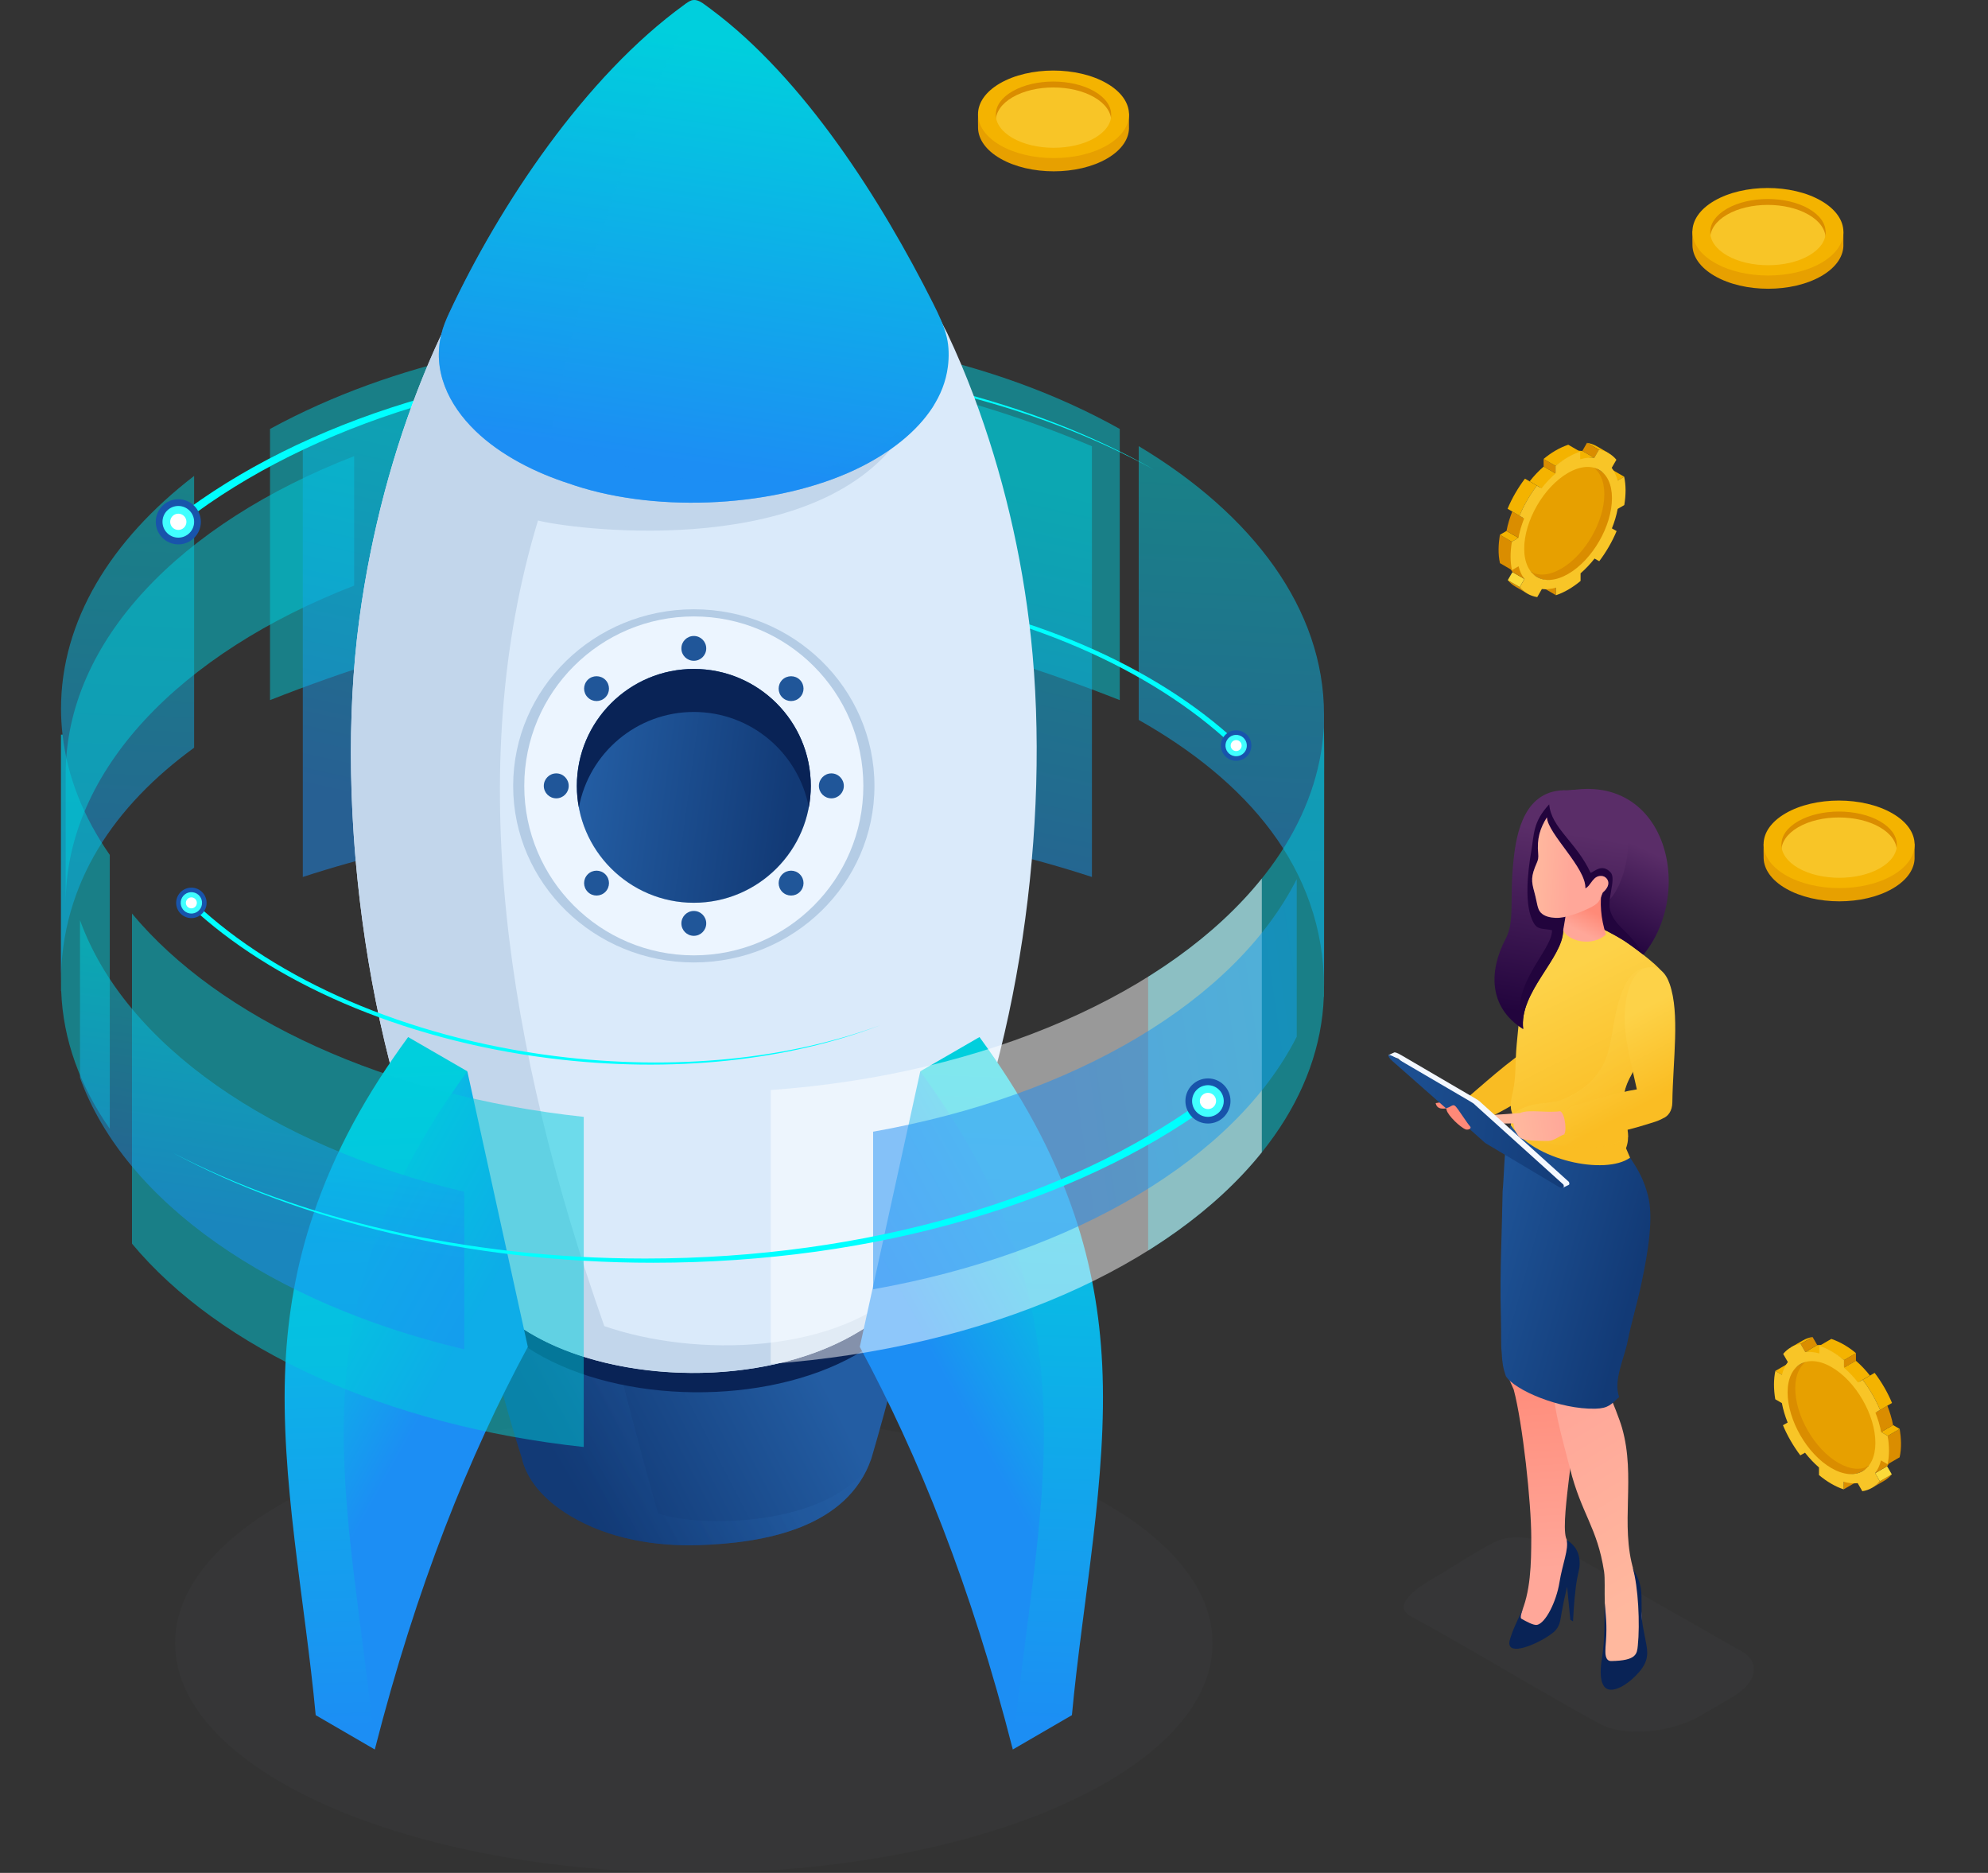 <?xml version="1.0" encoding="UTF-8"?> <svg xmlns="http://www.w3.org/2000/svg" width="620" height="584" viewBox="0 0 620 584" fill="none"><rect x="0" y="0" width="620" height="584" fill="#333333" stroke="none"/><path fill-rule="evenodd" clip-rule="evenodd" d="M567.977 64.257C558.767 58.934 543.797 59.024 534.647 64.347C532.127 65.808 528.747 69.381 527.827 72.252C527.827 73.693 527.767 75.184 527.827 76.615C527.937 80.037 530.247 83.45 534.757 86.051C543.967 91.365 558.927 91.365 568.077 86.051C572.817 83.299 575.087 79.647 574.897 76.025V72.323C573.617 68.16 569.787 65.298 567.977 64.247V64.257Z" fill="#E7A000"></path><path fill-rule="evenodd" clip-rule="evenodd" d="M533.358 72.262V76.295C533.348 75.154 533.698 73.963 534.288 72.983C536.118 70.021 539.208 68.37 542.398 67.279C545.118 66.439 547.518 66.028 550.338 65.928C554.328 65.838 558.288 66.379 561.968 67.93C562.688 68.23 563.398 68.58 564.068 68.97C567.618 71.022 569.388 73.713 569.388 76.405V72.373C569.418 66.088 561.438 62.106 552.938 61.575C543.468 60.985 533.368 64.597 533.368 72.262H533.358Z" fill="#DA8D00"></path><path fill-rule="evenodd" clip-rule="evenodd" d="M564.067 66.949C571.107 71.012 571.147 77.646 564.147 81.719C557.147 85.781 545.707 85.781 538.667 81.719C531.627 77.656 531.587 71.022 538.587 66.949C545.587 62.876 557.027 62.876 564.067 66.949Z" fill="#F8C527"></path><path fill-rule="evenodd" clip-rule="evenodd" d="M567.978 62.616C558.768 57.293 543.798 57.293 534.648 62.616C525.498 67.93 525.548 76.605 534.758 81.929C543.968 87.242 558.928 87.242 568.078 81.929C577.228 76.615 577.178 67.93 567.978 62.616ZM564.078 65.078C571.118 69.1 571.158 75.665 564.158 79.687C557.158 83.71 545.708 83.71 538.668 79.687C531.618 75.665 531.588 69.1 538.588 65.078C545.588 61.045 557.038 61.045 564.088 65.078H564.078Z" fill="#F4B300"></path><path fill-rule="evenodd" clip-rule="evenodd" d="M590.177 255.265C580.967 249.941 565.997 250.031 556.847 255.355C554.327 256.816 550.947 260.388 550.027 263.26C550.027 264.701 549.967 266.192 550.027 267.623C550.137 271.045 552.447 274.457 556.957 277.059C566.167 282.382 581.127 282.382 590.277 277.059C595.017 274.307 597.287 270.655 597.097 267.032V263.33C595.827 259.157 591.987 256.305 590.177 255.255V255.265Z" fill="#E7A000"></path><path fill-rule="evenodd" clip-rule="evenodd" d="M555.557 263.27V267.302C555.547 266.162 555.897 264.971 556.487 263.99C558.317 261.028 561.407 259.377 564.597 258.287C567.307 257.446 569.717 257.036 572.537 256.936C576.527 256.846 580.487 257.386 584.167 258.937C584.887 259.237 585.597 259.587 586.267 259.978C589.817 262.029 591.587 264.721 591.587 267.413V263.38C591.617 257.096 583.637 253.113 575.137 252.583C565.667 251.993 555.567 255.605 555.567 263.27H555.557Z" fill="#DA8D00"></path><path fill-rule="evenodd" clip-rule="evenodd" d="M586.267 257.956C593.307 262.019 593.337 268.653 586.347 272.726C579.347 276.789 567.907 276.789 560.867 272.726C553.827 268.663 553.787 262.029 560.787 257.956C567.787 253.884 579.227 253.884 586.267 257.956Z" fill="#F8C527"></path><path fill-rule="evenodd" clip-rule="evenodd" d="M590.177 253.624C580.967 248.3 565.997 248.3 556.847 253.624C547.697 258.937 547.747 267.613 556.957 272.936C566.167 278.26 581.127 278.26 590.277 272.936C599.427 267.623 599.377 258.937 590.177 253.624ZM586.277 256.085C593.317 260.108 593.357 266.672 586.357 270.695C579.357 274.717 567.907 274.717 560.867 270.695C553.827 266.672 553.787 260.108 560.787 256.085C567.787 252.053 579.237 252.053 586.287 256.085H586.277Z" fill="#F4B300"></path><path fill-rule="evenodd" clip-rule="evenodd" d="M345.177 27.634C335.967 22.31 320.997 22.4 311.847 27.724C309.327 29.185 305.947 32.757 305.027 35.629C305.027 37.07 304.967 38.561 305.027 39.992C305.137 43.414 307.447 46.826 311.957 49.428C321.167 54.751 336.127 54.751 345.277 49.428C350.017 46.676 352.287 43.024 352.097 39.401V35.699C350.827 31.526 346.987 28.674 345.177 27.624V27.634Z" fill="#E7A000"></path><path fill-rule="evenodd" clip-rule="evenodd" d="M310.547 35.639V39.671C310.537 38.531 310.887 37.34 311.477 36.359C313.307 33.397 316.397 31.746 319.587 30.656C322.307 29.815 324.707 29.405 327.527 29.305C331.517 29.215 335.477 29.755 339.157 31.306C339.877 31.606 340.587 31.956 341.257 32.347C344.807 34.398 346.577 37.09 346.577 39.782V35.749C346.607 29.465 338.627 25.482 330.127 24.952C320.657 24.361 310.557 27.974 310.557 35.639H310.547Z" fill="#DA8D00"></path><path fill-rule="evenodd" clip-rule="evenodd" d="M341.267 30.325C348.307 34.388 348.347 41.022 341.347 45.095C334.347 49.157 322.907 49.157 315.867 45.095C308.827 41.032 308.787 34.398 315.787 30.325C322.787 26.253 334.227 26.253 341.267 30.325Z" fill="#F8C527"></path><path fill-rule="evenodd" clip-rule="evenodd" d="M345.177 25.993C335.967 20.669 320.997 20.669 311.847 25.993C302.697 31.306 302.747 39.982 311.957 45.305C321.167 50.629 336.127 50.629 345.277 45.305C354.427 39.992 354.377 31.306 345.177 25.993ZM341.267 28.454C348.307 32.477 348.347 39.041 341.347 43.064C334.347 47.086 322.897 47.086 315.857 43.064C308.807 39.041 308.777 32.477 315.777 28.454C322.777 24.422 334.227 24.422 341.277 28.454H341.267Z" fill="#F4B300"></path><path fill-rule="evenodd" clip-rule="evenodd" d="M580.877 458.726L584.597 456.565C580.497 458.666 576.027 456.655 572.867 454.283C571.477 453.242 570.247 452.072 569.077 450.781C569.027 450.721 568.967 450.661 568.917 450.591C567.407 448.9 566.147 447.098 565.077 445.197C563.907 443.096 562.977 440.874 562.227 438.513C562.177 438.333 562.117 438.153 562.077 437.973C560.847 433.249 560.357 426.075 565.217 423.183L561.487 425.354C554.727 429.247 555.257 438.563 559.167 446.038C564.097 455.444 574.287 462.508 580.867 458.726H580.877Z" fill="#DA8D00"></path><path fill-rule="evenodd" clip-rule="evenodd" d="M573.397 425.164C580.817 429.447 586.847 439.904 586.827 448.439C586.797 456.975 580.727 460.437 573.317 456.144C565.897 451.861 559.867 441.405 559.887 432.879C559.907 424.344 565.977 420.882 573.397 425.164Z" fill="#E7A000"></path><path fill-rule="evenodd" clip-rule="evenodd" d="M574.987 462.038L578.707 459.867V462.248L574.977 464.41L574.987 462.038Z" fill="#DA8D00"></path><path fill-rule="evenodd" clip-rule="evenodd" d="M557.407 425.324L553.677 427.486L555.737 428.677L559.467 426.515L557.407 425.324Z" fill="#F4B300"></path><path fill-rule="evenodd" clip-rule="evenodd" d="M586.267 461.888C585.587 462.708 584.806 463.369 583.896 463.909L587.626 461.738C588.516 461.218 589.306 460.547 589.996 459.717L586.267 461.888Z" fill="#DA8D00"></path><path fill-rule="evenodd" clip-rule="evenodd" d="M588.536 457.205L584.816 459.366L586.266 461.888L589.996 459.727L588.536 457.205Z" fill="#FBDA39"></path><path fill-rule="evenodd" clip-rule="evenodd" d="M561.567 419.07L565.297 416.909C564.217 417.079 563.157 417.439 562.207 418L558.477 420.161C559.387 419.961 560.527 419.621 561.567 419.08V419.07Z" fill="#F4B300"></path><path fill-rule="evenodd" clip-rule="evenodd" d="M561.566 419.07L565.286 416.909L566.746 419.421L563.016 421.592L561.566 419.07Z" fill="#DA8D00"></path><path fill-rule="evenodd" clip-rule="evenodd" d="M590.366 453.222L586.096 455.094C585.766 456.464 585.666 458.236 584.816 459.366L588.536 457.205C589.416 456.044 590.006 454.633 590.356 453.222H590.366Z" fill="#DA8D00"></path><path fill-rule="evenodd" clip-rule="evenodd" d="M567.516 422.392L571.126 419.871C569.706 419.451 568.226 419.27 566.756 419.431L563.026 421.602C564.466 421.422 566.136 422.002 567.526 422.392H567.516Z" fill="#F4B300"></path><path fill-rule="evenodd" clip-rule="evenodd" d="M592.457 445.567L588.727 447.739C588.977 449.15 588.287 450.791 588.297 452.302C588.297 453.803 589.007 455.194 588.707 456.584L592.437 454.413C593.097 451.541 592.917 448.459 592.467 445.567H592.457Z" fill="#DA8D00"></path><path fill-rule="evenodd" clip-rule="evenodd" d="M590.397 444.377L586.667 446.548L588.727 447.739L592.457 445.567L590.397 444.377Z" fill="#F4B300"></path><path fill-rule="evenodd" clip-rule="evenodd" d="M575.097 424.104L578.817 421.942V424.314L575.087 426.475L575.097 424.104Z" fill="#DA8D00"></path><path fill-rule="evenodd" clip-rule="evenodd" d="M575.097 424.104L578.827 421.942C576.537 420.011 573.977 418.47 571.137 417.499L567.407 419.671C570.117 420.781 572.777 422.443 575.097 424.114V424.104Z" fill="#F4B300"></path><path fill-rule="evenodd" clip-rule="evenodd" d="M586.667 446.548L590.397 444.387C590.017 442.305 589.367 440.284 588.607 438.313L584.877 440.484C585.647 442.405 586.297 444.517 586.667 446.548Z" fill="#DA8D00"></path><path fill-rule="evenodd" clip-rule="evenodd" d="M579.447 431.088L583.167 428.917C583.167 428.917 583.137 428.877 583.117 428.857C581.867 427.246 580.347 425.645 578.807 424.314L575.077 426.475C576.167 428.066 577.777 429.617 579.437 431.088H579.447Z" fill="#F4B300"></path><path fill-rule="evenodd" clip-rule="evenodd" d="M586.337 439.644L590.067 437.472C588.687 434.15 586.807 430.938 584.647 428.086L580.917 430.248C583.097 433.149 584.937 436.301 586.337 439.644Z" fill="#F4B300"></path><path fill-rule="evenodd" clip-rule="evenodd" d="M571.147 457.775C563.597 453.412 557.487 442.826 557.507 434.13C557.527 425.444 563.677 421.932 571.237 426.305C578.797 430.668 584.897 441.255 584.877 449.95C584.857 458.636 578.707 462.148 571.147 457.775ZM588.727 447.739L586.667 446.548C586.287 444.537 585.667 442.485 584.877 440.484L586.337 439.644C584.947 436.321 583.087 433.119 580.917 430.248L579.457 431.088C578.117 429.377 576.657 427.826 575.097 426.475V424.104C573.867 423.073 572.577 422.162 571.257 421.402C569.937 420.641 568.657 420.061 567.407 419.661V422.032C565.837 421.582 564.367 421.432 563.027 421.592L561.577 419.07C559.387 419.421 557.527 420.481 556.117 422.182L557.577 424.704C556.767 425.775 556.147 427.116 555.747 428.677L553.687 427.486C553.407 428.757 553.267 430.147 553.257 431.668C553.257 433.189 553.387 434.75 553.657 436.321L555.717 437.512C556.097 439.534 556.707 441.575 557.517 443.576L556.047 444.417C557.437 447.729 559.297 450.941 561.467 453.813L562.927 452.982C564.267 454.683 565.737 456.244 567.287 457.585V459.957C568.517 460.977 569.807 461.898 571.127 462.658C572.447 463.419 573.727 463.999 574.977 464.41V462.038C576.537 462.498 578.017 462.638 579.357 462.478L580.807 465C582.987 464.65 584.857 463.589 586.257 461.888L584.807 459.366C585.617 458.286 586.237 456.955 586.627 455.384L588.687 456.575C588.967 455.304 589.107 453.913 589.117 452.392C589.117 450.871 588.977 449.31 588.717 447.729L588.727 447.739Z" fill="#F8C527"></path><path fill-rule="evenodd" clip-rule="evenodd" d="M479.347 179.902L475.627 177.73C479.727 179.832 484.197 177.821 487.357 175.459C488.747 174.418 489.977 173.248 491.147 171.957C491.197 171.897 491.257 171.837 491.307 171.777C492.817 170.086 494.077 168.284 495.147 166.383C496.317 164.282 497.247 162.06 497.997 159.699C498.047 159.519 498.107 159.339 498.157 159.159C499.387 154.435 499.877 147.261 495.017 144.369L498.747 146.54C505.507 150.433 504.977 159.749 501.067 167.224C496.137 176.63 485.947 183.694 479.367 179.922L479.347 179.902Z" fill="#DA8D00"></path><path fill-rule="evenodd" clip-rule="evenodd" d="M486.837 146.34C479.417 150.623 473.387 161.08 473.407 169.615C473.437 178.151 479.507 181.603 486.917 177.32C494.337 173.037 500.367 162.581 500.347 154.055C500.327 145.52 494.257 142.057 486.837 146.34Z" fill="#E7A000"></path><path fill-rule="evenodd" clip-rule="evenodd" d="M485.248 183.214L481.518 181.053L481.528 183.424L485.248 185.596V183.214Z" fill="#DA8D00"></path><path fill-rule="evenodd" clip-rule="evenodd" d="M502.828 146.5L506.558 148.662L504.498 149.852L500.768 147.691L502.828 146.5Z" fill="#F4B300"></path><path fill-rule="evenodd" clip-rule="evenodd" d="M473.958 183.064C474.638 183.884 475.418 184.555 476.328 185.085L472.598 182.914C471.708 182.393 470.918 181.723 470.228 180.893L473.958 183.064Z" fill="#DA8D00"></path><path fill-rule="evenodd" clip-rule="evenodd" d="M471.688 178.381L475.408 180.542L473.958 183.064L470.228 180.903L471.688 178.381Z" fill="#FBDA39"></path><path fill-rule="evenodd" clip-rule="evenodd" d="M498.668 140.246L494.938 138.085C496.018 138.255 497.077 138.615 498.027 139.166L501.758 141.327C500.848 141.127 499.718 140.787 498.668 140.246Z" fill="#F4B300"></path><path fill-rule="evenodd" clip-rule="evenodd" d="M498.667 140.246L494.937 138.085L493.487 140.607L497.207 142.778L498.667 140.246Z" fill="#DA8D00"></path><path fill-rule="evenodd" clip-rule="evenodd" d="M469.867 174.398L474.137 176.27C474.467 177.64 474.567 179.412 475.417 180.542L471.697 178.371C470.817 177.21 470.227 175.799 469.877 174.388L469.867 174.398Z" fill="#DA8D00"></path><path fill-rule="evenodd" clip-rule="evenodd" d="M492.717 143.568L489.107 141.047C490.527 140.627 492.007 140.456 493.477 140.607L497.207 142.778C495.767 142.598 494.097 143.178 492.707 143.568H492.717Z" fill="#F4B300"></path><path fill-rule="evenodd" clip-rule="evenodd" d="M467.777 166.753L471.507 168.925C471.257 170.336 471.947 171.967 471.937 173.488C471.937 174.989 471.227 176.38 471.527 177.77L467.797 175.599C467.137 172.727 467.317 169.645 467.767 166.753H467.777Z" fill="#DA8D00"></path><path fill-rule="evenodd" clip-rule="evenodd" d="M469.837 165.563L473.567 167.724L471.497 168.925L467.777 166.753L469.837 165.563Z" fill="#F4B300"></path><path fill-rule="evenodd" clip-rule="evenodd" d="M485.137 145.28L481.407 143.118L481.417 145.49L485.147 147.651L485.137 145.28Z" fill="#DA8D00"></path><path fill-rule="evenodd" clip-rule="evenodd" d="M485.137 145.28L481.407 143.118C483.697 141.187 486.257 139.646 489.097 138.675L492.827 140.847C490.117 141.957 487.457 143.618 485.137 145.29V145.28Z" fill="#F4B300"></path><path fill-rule="evenodd" clip-rule="evenodd" d="M473.568 167.724L469.838 165.563C470.218 163.481 470.868 161.46 471.628 159.489L475.358 161.66C474.588 163.581 473.938 165.693 473.568 167.724Z" fill="#DA8D00"></path><path fill-rule="evenodd" clip-rule="evenodd" d="M480.778 152.264L477.058 150.093C477.058 150.093 477.088 150.053 477.108 150.033C478.358 148.422 479.878 146.821 481.418 145.49L485.148 147.651C484.058 149.242 482.448 150.793 480.788 152.264H480.778Z" fill="#F4B300"></path><path fill-rule="evenodd" clip-rule="evenodd" d="M473.897 160.82L470.167 158.648C471.547 155.326 473.427 152.114 475.587 149.252L479.317 151.424C477.137 154.315 475.297 157.477 473.897 160.82Z" fill="#F4B300"></path><path fill-rule="evenodd" clip-rule="evenodd" d="M489.087 178.951C496.637 174.588 502.747 164.002 502.727 155.306C502.707 146.62 496.557 143.108 488.997 147.481C481.437 151.844 475.337 162.431 475.357 171.126C475.377 179.812 481.527 183.324 489.087 178.951ZM471.497 168.925L473.557 167.724C473.937 165.713 474.557 163.661 475.347 161.66L473.887 160.82C475.277 157.507 477.137 154.295 479.307 151.423L480.767 152.264C482.107 150.553 483.567 149.002 485.127 147.651V145.28C486.357 144.249 487.647 143.338 488.967 142.578C490.287 141.817 491.567 141.237 492.817 140.837V143.208C494.387 142.758 495.857 142.618 497.197 142.768L498.647 140.246C500.837 140.597 502.697 141.657 504.107 143.358L502.647 145.88C503.457 146.951 504.077 148.291 504.477 149.852L506.537 148.662C506.817 149.933 506.957 151.323 506.967 152.844C506.967 154.365 506.837 155.926 506.567 157.497L504.507 158.688C504.127 160.709 503.517 162.751 502.707 164.762L504.177 165.603C502.787 168.915 500.927 172.127 498.757 174.999L497.297 174.168C495.957 175.869 494.487 177.43 492.937 178.771V181.153C491.707 182.173 490.417 183.084 489.097 183.854C487.777 184.615 486.497 185.195 485.247 185.606V183.234C483.687 183.694 482.207 183.834 480.867 183.674L479.417 186.196C477.237 185.846 475.367 184.785 473.967 183.084L475.417 180.562C474.607 179.482 473.987 178.151 473.597 176.58L471.537 177.78C471.257 176.51 471.117 175.119 471.107 173.598C471.107 172.077 471.247 170.516 471.507 168.935L471.497 168.925Z" fill="#F8C527"></path><g clip-path="url(#clip0_247_17804)"><g style="mix-blend-mode:multiply" opacity="0.1"><path fill-rule="evenodd" clip-rule="evenodd" d="M541.782 514.142L486.63 482.684C480.618 479.932 472.011 477.744 465.886 480.936C460.306 483.845 451.111 489.798 447.047 492.121C443.959 493.885 433.239 500.316 439.917 503.951C459.555 514.646 478.994 526.678 498.938 537.542C502.71 539.598 508.228 540.341 514.021 539.857C519.788 539.378 525.704 537.694 530.354 534.986C533.668 533.054 536.927 531.155 540.133 529.286C544.458 526.763 546.753 523.78 546.981 521.022C547.204 518.328 545.475 515.832 541.785 514.142H541.782Z" fill="#4F5358"></path></g><path fill-rule="evenodd" clip-rule="evenodd" d="M495.311 287.533C496.58 290.847 496.943 292.762 498.097 295.121C500.721 300.484 500.831 307.026 505.676 303.889C529.832 287.985 523.767 242.455 491.42 246.22C481.25 247.404 476.015 255.607 473.446 263.635L495.311 287.531V287.533Z" fill="url(#paint0_linear_247_17804)"></path><path fill-rule="evenodd" clip-rule="evenodd" d="M457.827 342.147C460.476 340.991 463.895 349.016 461.328 349.861C458.718 350.719 455.28 343.256 457.827 342.147Z" fill="#001E30"></path><path fill-rule="evenodd" clip-rule="evenodd" d="M459.723 341.448C458.53 342.243 456.915 342.403 456.272 343.143C452.601 347.368 460.652 350.752 460.968 350.549C462.009 349.875 463.053 347.574 464.922 345.59L459.726 341.451L459.723 341.448Z" fill="#DA9569"></path><path fill-rule="evenodd" clip-rule="evenodd" d="M487.238 332.955C481.291 338.115 474.372 344.054 461.408 349.877C463.364 348.724 460.853 341.712 457.811 342.141C465.244 335.757 473.63 328.175 481.426 324.08C485.913 322.253 489.623 323.761 490.502 326.172C491.134 327.905 490.738 329.92 487.24 332.955H487.238Z" fill="#F9BC23"></path><path fill-rule="evenodd" clip-rule="evenodd" d="M450.875 343.256C449.922 343.553 448.875 343.834 447.743 343.972C448.191 346.154 450.312 345.769 452.062 345.427L450.875 343.256Z" fill="#FF8978"></path><path fill-rule="evenodd" clip-rule="evenodd" d="M492.211 363.384C494.272 369.838 492.293 380.554 490.562 391.749C489.609 397.908 488.078 404.257 487.336 409.684C486.509 415.736 486.108 419.627 486.341 422.621C486.896 429.716 489.875 431.213 490.991 440.46C491.961 448.512 485.954 476.869 488.803 480.375C493.75 486.465 488.218 485.23 488.694 493.271C488.735 493.978 486.003 506.252 486.003 506.252C486.003 506.252 478.661 508.297 478.106 508.22C477.551 508.14 472.998 506.555 472.998 506.555C473.355 505.883 473.803 504.26 474.094 503.646C477.4 496.62 477.554 487.434 477.559 479.508C477.567 468.665 474.869 443.707 472.08 433.285C469.28 426.895 468.299 426.273 468.695 415.205C469.343 397.162 468.126 383.848 470.352 364.785L492.208 363.39L492.211 363.384Z" fill="url(#paint1_linear_247_17804)"></path><path fill-rule="evenodd" clip-rule="evenodd" d="M475.064 501.403C474.275 502.853 473.424 504.937 472.698 506.505C471.764 508.525 471.308 509.86 470.846 511.445C470.613 512.243 470.681 512.986 471.014 513.432C472.786 515.815 481.67 511.47 484.649 508.836C486.572 507.136 486.608 505.124 487.061 502.666C487.74 498.979 487.855 498.563 488.737 494.773L489.738 505.06L490.584 505.575C490.768 501.387 491.208 495.844 491.853 492.261C492.112 490.833 492.551 489.206 492.612 488.416C492.977 483.757 490.677 481.465 488.562 480.155C489.339 482.987 487.287 487.593 486.355 493.395C485.379 499.466 482.022 506.101 479.384 506.665C478.274 506.902 475.814 505.512 474.479 504.749C473.97 504.461 474.547 502.721 475.064 501.406V501.403Z" fill="#092356"></path><path fill-rule="evenodd" clip-rule="evenodd" d="M501.155 433.046C502.955 437.127 505.123 442.623 505.865 445.226C510.259 460.643 505.184 475.251 509.481 489.671C510.105 491.766 510.833 494.157 511.276 497.159C511.831 500.941 512.265 505.449 511.976 511.065C511.875 513.036 511.174 513.996 511.061 516.688L500.232 520.469C500.419 518.138 500.65 514.574 500.691 510.65C500.727 507.141 500.589 503.346 500.485 499.873C500.364 495.883 500.6 492.244 500.265 490.054C498.144 476.181 493.184 472.141 489.623 457.855C487.4 448.933 483.393 436.274 484.501 427.82C485.094 423.274 494.635 428.486 501.155 433.043V433.046Z" fill="url(#paint2_linear_247_17804)"></path><path fill-rule="evenodd" clip-rule="evenodd" d="M509.184 488.837C510.184 490.981 511.113 492.066 511.695 495.115C512.275 498.167 511.618 503.181 512.336 506.957L513.473 512.953C514.135 516.446 513.63 519.021 510.107 522.552C506.914 525.753 503.57 527.385 501.512 526.755C499.995 526.289 498.481 523.983 499.602 517.09C500.539 511.346 500.338 505.938 500.462 499.851C501.009 505.732 501.212 507.733 500.709 513.655C500.569 515.312 500.542 517.978 502.474 517.948C510.462 517.83 510.522 515.664 510.786 513.149C511.489 506.428 510.94 494.757 509.187 488.837H509.184Z" fill="#092356"></path><path fill-rule="evenodd" clip-rule="evenodd" d="M507.162 359.168C507.558 359.774 507.965 360.376 508.377 360.987C511.108 365.046 512.705 367.994 513.969 372.848C515.648 379.302 514.249 389.289 511.856 400.484C510.539 406.643 508.632 412.992 507.572 418.422C506.596 423.417 503.065 430.495 504.964 435.616C502.469 437.903 501.653 439.158 497.534 439.26C486.463 439.53 472.262 433.426 469.624 429.086C468.764 426.614 468.472 424.738 468.335 421.732C468.041 419.429 468.258 416.748 468.069 409.637C467.725 396.689 468.426 384.528 468.621 371.503C469.137 366.15 469.014 360.093 470.061 354.881C470.44 352.982 471.003 351.264 471.589 349.646L507.162 359.171V359.168Z" fill="url(#paint3_linear_247_17804)"></path><path fill-rule="evenodd" clip-rule="evenodd" d="M508.126 336.379C503.32 345.928 509.701 351.284 507.107 358.045L508.373 360.99C500.644 366.549 478.1 361.854 471.17 350.832L471.747 347.505C470.555 344.874 471.489 342.13 471.838 340.377C472.951 334.796 472.431 331.838 473.039 325.384C473.201 323.656 473.371 321.911 473.544 320.167C473.58 319.806 473.616 319.446 473.646 319.091C471.648 317.596 470.057 315.684 469.409 312.899C468.51 309.032 469.37 305.369 471.527 302.215C473.83 298.85 475.168 296.431 476.314 293.747C476.663 291.697 477.015 290.029 477.38 288.898C477.611 287.938 478.12 287.035 478.669 286.248C480.428 283.736 483.58 282.461 489.072 284.768C494.005 286.84 500.52 289.617 506.238 293.169C508.725 294.716 516.589 300.583 518.288 302.967C519.145 304.166 519.692 305.609 519.818 307.439C520.412 316.107 511.899 328.877 508.121 336.382L508.126 336.379Z" fill="url(#paint4_linear_247_17804)"></path><path style="mix-blend-mode:multiply" opacity="0.5" fill-rule="evenodd" clip-rule="evenodd" d="M508.126 336.379C504.133 344.238 507.859 349.021 507.75 354.545C499.555 360.874 475.968 357.126 471.17 350.832L471.747 347.505C477.262 342.94 483.239 344.712 487.622 342.7C494.879 339.37 496.717 336.731 498.41 334.45C500.358 331.821 501.647 329.295 503.031 320.681C504.801 309.659 508.34 297.793 518.288 302.961C519.145 304.164 519.692 305.603 519.818 307.433C520.412 316.102 511.926 328.885 508.12 336.376L508.126 336.379Z" fill="url(#paint5_linear_247_17804)"></path><path fill-rule="evenodd" clip-rule="evenodd" d="M497.522 282.538C506.758 284.732 518.356 243.218 488.842 246.427C475.361 245.909 472.915 259.801 472.025 268.187C470.697 280.673 472.5 287.217 469.576 292.737C464.534 302.257 463.877 313.892 475.039 320.915C473.646 309.379 487.501 298.775 487.509 290.087C488.737 286.003 493.939 282.841 497.525 282.538H497.522Z" fill="url(#paint6_linear_247_17804)"></path><path fill-rule="evenodd" clip-rule="evenodd" d="M475.037 320.915C473.647 309.379 487.498 298.775 487.509 290.087L487.537 289.999C487.765 288.59 488.015 287.253 488.227 285.882C487.067 286.135 485.984 286.267 485.089 286.21C483.566 286.113 481.775 285.835 480.574 284.627C479.406 283.449 479.469 281.655 478.529 278.226C477.565 274.698 477.392 273.333 479.337 268.933C479.675 268.167 479.848 267.419 479.728 266.222C479.244 261.508 480.354 258.186 482.437 254.872C482.668 259.964 494.734 270.669 494.426 277.01C496.278 276.212 496.783 272.601 499.913 273.212C501.004 273.424 503.112 275.493 499.858 278.331C499.63 278.842 499.46 279.283 499.303 279.671C499.072 283.141 499.474 286.523 500.413 289.944C502.405 290.938 504.384 292.011 506.241 293.167C507.478 293.935 510.042 295.77 512.518 297.713C508.432 290.428 504.266 289.573 502.326 284.437C500.913 280.706 504.153 274.175 502.353 272.103C499.597 268.933 496.871 272.128 496.052 272.158C491.604 262.534 483.775 258.205 483.151 250.808C478.005 256.326 478.483 260.121 477.529 265.638C476.518 271.486 475.136 282.599 478.428 287.976C479.645 289.966 481.093 289.44 484.033 290.054C484.206 296.494 469.879 307.761 475.037 320.912V320.915Z" fill="#22043D"></path><path fill-rule="evenodd" clip-rule="evenodd" d="M499.688 276.49C498.792 281.6 499.265 286.438 500.845 291.397C496.668 295.269 489.241 293.624 487.515 290.115C487.88 287.844 488.304 285.761 488.551 283.43L499.688 276.492V276.49Z" fill="url(#paint7_linear_247_17804)"></path><path fill-rule="evenodd" clip-rule="evenodd" d="M482.437 254.87C480.354 258.183 479.244 261.508 479.727 266.219C479.851 267.416 479.675 268.167 479.337 268.93C477.389 273.333 477.565 274.698 478.529 278.223C479.466 281.655 479.403 283.447 480.571 284.624C481.772 285.835 483.563 286.113 485.086 286.207C488.202 286.405 493.555 284.344 496.665 282.64C498.971 281.377 498.883 280.513 499.855 278.325C503.112 275.491 501.001 273.418 499.91 273.206C496.783 272.598 496.278 276.206 494.423 277.007C494.731 270.666 482.665 259.961 482.434 254.867L482.437 254.87Z" fill="url(#paint8_linear_247_17804)"></path><path fill-rule="evenodd" clip-rule="evenodd" d="M474.042 347.062C471.652 347.288 467.994 347.478 465.697 347.662C464.024 347.794 464.862 350.304 466.392 350.334C467.893 350.364 471.844 350.307 471.855 350.304C471.907 350.296 471.959 350.285 472.009 350.274C472.047 351.864 472.929 353.562 473.844 354.556C475.067 355.882 479.585 355.698 482.539 355.772C485.157 355.835 486.784 353.51 488.642 353.697C490.123 351.388 488.386 348.578 487.345 346.382C482.841 347.252 477.048 345.771 474.039 347.062H474.042Z" fill="url(#paint9_linear_247_17804)"></path><path fill-rule="evenodd" clip-rule="evenodd" d="M520.725 306.83C523.943 316.121 521.739 330.36 521.555 343.773C521.519 346.426 520.255 348.067 518.62 348.733C517.832 349.178 516.823 349.599 515.54 349.996C508.898 352.043 503.351 353.873 492.387 354.204C491.565 354.228 490.966 354.03 490.078 353.648C489.397 353.659 488.336 353.81 487.616 353.816C488.715 353.551 488.268 347.447 486.611 346.501C487.364 346.336 488.155 346.135 488.979 345.912C489.567 345.282 489.762 345.1 490.532 344.869C496.409 343.102 504.167 340.688 510.492 339.689C508.951 332.677 506.972 325.418 506.711 318.727C506.428 311.424 508.497 302.826 513.592 301.728C517.299 300.927 519.519 303.341 520.725 306.83Z" fill="url(#paint10_linear_247_17804)"></path><path fill-rule="evenodd" clip-rule="evenodd" d="M489.303 368.536C489.356 368.698 489.565 369.196 489.317 369.425L487.446 370.35L464.886 355.552L461.259 352.307L436.036 330.074L433.03 329.067C433.006 328.965 434.641 328.263 434.759 328.205C434.981 328.059 435.652 328.194 437.174 329.111L459.467 342.15C460.913 343.014 461.33 343.22 461.814 343.754L489.303 368.539V368.536Z" fill="#F4F8FF"></path><path fill-rule="evenodd" clip-rule="evenodd" d="M487.588 369.373C487.676 369.645 488.201 370.861 486.28 370.176L463.168 356.391L459.541 353.147L434.319 330.913C432.662 329.452 432.085 327.922 435.456 329.95L457.749 342.989C459.195 343.853 459.613 344.06 460.096 344.593L487.586 369.378L487.588 369.373Z" fill="url(#paint11_linear_247_17804)"></path><path fill-rule="evenodd" clip-rule="evenodd" d="M452.498 344.929C450.937 345.862 450.869 345.125 451.19 346.245C451.66 347.882 455.345 351.496 457.136 352.186C457.147 352.192 458.065 352.412 458.505 351.873C458.876 351.416 458.381 351.234 457.7 350.249L454.68 345.884C453.748 344.613 453.457 344.354 452.498 344.929Z" fill="#FF8978"></path></g><g clip-path="url(#clip1_247_17804)"><g style="mix-blend-mode:multiply" opacity="0.1"><path d="M216.379 584C305.73 584 378.163 551.939 378.163 512.391C378.163 472.842 305.73 440.781 216.379 440.781C127.029 440.781 54.596 472.842 54.596 512.391C54.596 551.939 127.029 584 216.379 584Z" fill="#4F5358"></path></g><path opacity="0.5" fill-rule="evenodd" clip-rule="evenodd" d="M60.541 148.405C34.534 168.422 19.032 193.615 19.032 220.987C19.032 223.708 19.198 226.406 19.5 229.079H19.032C19.032 240.545 19 322.568 19 306.372C19 275.198 35.851 251.153 60.541 233.152V148.402V148.405Z" fill="url(#paint12_linear_247_17804)"></path><path opacity="0.5" fill-rule="evenodd" clip-rule="evenodd" d="M349.22 133.753V218.308C253.712 180.708 179.722 180.708 84.214 218.308V133.753C123.055 112.61 169.087 103.555 215.812 103.166C263.26 102.773 310.81 112.246 349.22 133.753Z" fill="#01CDDC"></path><path opacity="0.5" fill-rule="evenodd" clip-rule="evenodd" d="M110.447 182.596C56.32 203.601 20.486 240.187 20.482 281.81V241.451C20.482 199.828 56.32 163.242 110.447 142.236V182.596Z" fill="#01CDDC"></path><path opacity="0.5" fill-rule="evenodd" clip-rule="evenodd" d="M340.543 139.152V273.46C303.972 261.496 262.052 254.699 217.492 254.699C172.932 254.699 131.012 261.499 94.44 273.46V139.152C172.384 102.177 262.138 105.985 340.543 139.152Z" fill="url(#paint13_linear_247_17804)"></path><path opacity="0.5" fill-rule="evenodd" clip-rule="evenodd" d="M355.131 139.117C390.822 160.486 412.917 190.062 412.917 222.741C412.917 250.285 412.949 324.29 412.949 308.129C412.949 270.497 388.387 243.253 355.131 224.486V139.117Z" fill="url(#paint14_linear_247_17804)"></path><path fill-rule="evenodd" clip-rule="evenodd" d="M218.805 112.265C153.004 112.265 94.182 131.329 55.191 161.261L56.505 163.52C56.868 163.242 57.238 162.968 57.601 162.694L57.531 162.576C96.525 132.639 155.344 113.579 221.145 113.579C274.299 113.579 322.889 126.021 360.155 146.584C322.595 125.24 273.078 112.265 218.802 112.265H218.805Z" fill="#00FFFF"></path><path fill-rule="evenodd" clip-rule="evenodd" d="M55.612 155.677C51.73 155.677 48.58 158.828 48.58 162.713C48.58 166.597 51.73 169.745 55.612 169.745C59.495 169.745 62.642 166.594 62.642 162.713C62.642 158.831 59.492 155.677 55.612 155.677Z" fill="#1854AB"></path><path fill-rule="evenodd" clip-rule="evenodd" d="M55.612 157.772C52.887 157.772 50.678 159.983 50.678 162.71C50.678 165.436 52.887 167.647 55.612 167.647C58.338 167.647 60.547 165.436 60.547 162.71C60.547 159.983 58.338 157.772 55.612 157.772Z" fill="#41FFFF"></path><path fill-rule="evenodd" clip-rule="evenodd" d="M55.612 160.177C54.213 160.177 53.078 161.313 53.078 162.713C53.078 164.113 54.213 165.245 55.612 165.245C57.012 165.245 58.144 164.11 58.144 162.713C58.144 161.316 57.009 160.177 55.612 160.177Z" fill="white"></path><path fill-rule="evenodd" clip-rule="evenodd" d="M273.93 184.041C320.641 189.951 360.78 208 385.926 231.544L384.8 232.938C384.567 232.721 384.328 232.504 384.089 232.287L384.15 232.214C359.004 208.666 318.866 190.62 272.154 184.707C234.423 179.933 198.878 183.9 170.685 194.317C199.155 183.399 235.401 179.161 273.93 184.034V184.041Z" fill="#00FFFF"></path><path fill-rule="evenodd" clip-rule="evenodd" d="M386.114 227.771C388.712 228.099 390.555 230.476 390.226 233.078C389.898 235.678 387.523 237.521 384.922 237.193C382.32 236.864 380.481 234.488 380.809 231.885C381.138 229.283 383.513 227.442 386.114 227.771Z" fill="#1854AB"></path><path fill-rule="evenodd" clip-rule="evenodd" d="M385.938 229.174C387.765 229.404 389.056 231.072 388.827 232.9C388.597 234.727 386.93 236.019 385.103 235.789C383.276 235.56 381.985 233.892 382.215 232.064C382.444 230.236 384.112 228.945 385.938 229.174Z" fill="#41FFFF"></path><path fill-rule="evenodd" clip-rule="evenodd" d="M385.735 230.782C386.672 230.9 387.335 231.755 387.217 232.692C387.099 233.63 386.245 234.293 385.307 234.175C384.37 234.057 383.707 233.203 383.825 232.265C383.943 231.327 384.797 230.664 385.735 230.782Z" fill="white"></path><path fill-rule="evenodd" clip-rule="evenodd" d="M271.777 454.754C277.308 435.917 281.356 419.004 286.89 400.374L159.226 403.315C156.067 399.653 148.968 403.953 147.823 399.988C152.643 418.407 156.781 436.013 162.691 454.451C164.136 461.06 169.166 467.477 177.818 472.653C189.964 479.967 204.631 482.247 218.058 481.801C238.304 481.121 264.17 476.576 271.777 454.757V454.754Z" fill="url(#paint15_linear_247_17804)"></path><path style="mix-blend-mode:multiply" opacity="0.5" fill-rule="evenodd" clip-rule="evenodd" d="M187.295 402.671L159.226 403.318C156.067 399.657 148.968 403.956 147.823 399.991C152.643 418.41 156.781 436.016 162.691 454.454C164.136 461.063 169.166 467.48 177.818 472.656C189.571 479.734 204.433 482.257 218.058 481.804C237.67 481.147 262.554 476.86 271.008 456.764C258.429 475.76 218.89 476.653 205.214 471.92C198.657 448.56 192.613 425.504 187.295 402.674V402.671Z" fill="url(#paint16_linear_247_17804)"></path><path fill-rule="evenodd" clip-rule="evenodd" d="M267.958 364.936C240.807 348.718 196.148 348.249 168.213 363.919C140.278 379.585 139.644 405.442 166.798 421.661C193.952 437.904 238.611 438.348 266.543 422.678C294.478 407.011 295.112 381.155 267.958 364.936Z" fill="#092356"></path><path fill-rule="evenodd" clip-rule="evenodd" d="M321.508 198.731C318.75 173.031 312.671 147.343 303.675 123.425C301.179 116.791 298.424 110.253 295.386 103.836C243.606 2.705 199.744 -20.441 138.777 102.043C136.319 106.984 134.151 112.083 132.037 117.212C122.652 140.093 115.687 166.317 112.107 192.796C103.898 253.462 114.845 334.33 142.621 388.848C145.818 395.271 148.828 400.253 152.319 404.581C155.548 408.587 159.141 412.041 165.041 415.569C193.222 432.205 237.881 432.045 265.532 416.589C273.9 411.869 279.355 406.903 283.929 399.385C287.353 393.759 290.876 386.334 293.26 381.327C317.669 330.034 327.762 256.98 321.511 198.734L321.508 198.731Z" fill="#DAEAFA"></path><path fill-rule="evenodd" clip-rule="evenodd" d="M138.773 102.04C130.125 119.416 122.777 141.554 118.368 159.648C114.711 174.648 112.059 190.021 110.691 205.416C105.457 264.319 116.723 338.027 142.615 388.841C145.812 395.265 148.821 400.247 152.312 404.575C168.089 424.136 201.373 429.478 224.925 427.8C239.787 426.741 254.107 422.968 265.526 416.586C273.833 411.901 277.04 409.588 283.824 399.538C261.86 422.735 216.547 423.278 188.462 413.502C157.971 326.829 144.298 239.706 167.786 162.292C176.693 164.738 250.766 175.03 279.418 138.122L140.778 102.55C141.974 99.814 143.214 97.103 144.54 94.436C154.171 75.092 163.371 59.388 172.246 47.041C161.602 60.309 150.505 78.463 138.773 102.037V102.04Z" fill="#C2D6EB"></path><path fill-rule="evenodd" clip-rule="evenodd" d="M291.092 94.752C274.882 62.523 250.776 24.415 221.661 2.823C221.087 2.405 220.414 1.907 219.745 1.413C219.251 1.049 217.883 -0.006 216.538 0.003C215.269 0.01 214.02 1.062 213.43 1.486C182.476 23.898 155.819 63.91 140.068 97.642C139.067 99.788 138.19 101.963 137.721 103.912C134.731 115.467 139.851 126.197 148.225 134.311C156.288 142.125 167.273 147.489 177.394 150.755C178.803 151.253 180.244 151.719 181.708 152.152C209.126 160.276 245.446 157.425 269.058 145.298C277.735 140.843 285.753 134.776 290.79 127.077C293.27 123.285 295.01 119.065 295.616 114.345C296.008 111.305 295.948 108.138 295.316 105.341C294.481 101.638 292.76 98.079 291.089 94.758L291.092 94.752Z" fill="url(#paint17_linear_247_17804)"></path><path style="mix-blend-mode:multiply" opacity="0.5" fill-rule="evenodd" clip-rule="evenodd" d="M216.994 0.035C216.844 0.013 216.691 -0.003 216.538 9.6609e-06C215.269 0.006 214.02 1.059 213.43 1.483C182.476 23.895 155.819 63.907 140.068 97.638C139.067 99.785 138.19 101.96 137.721 103.909C134.731 115.464 139.851 126.194 148.225 134.308C148.34 134.419 148.455 134.528 148.57 134.639L148.659 134.725L148.949 135L149.013 135.06C149.255 135.287 149.501 135.51 149.746 135.73L149.807 135.784C149.921 135.886 150.039 135.988 150.154 136.09L150.17 136.103C150.298 136.215 150.428 136.33 150.559 136.441L150.565 136.448C150.82 136.668 151.079 136.885 151.337 137.098L151.41 137.159C151.799 137.481 152.194 137.797 152.596 138.109L152.65 138.151C152.778 138.25 152.902 138.349 153.03 138.444L153.042 138.454C153.463 138.776 153.887 139.092 154.317 139.404L154.324 139.411C154.754 139.723 155.185 140.026 155.624 140.326L155.64 140.336C155.931 140.533 156.221 140.731 156.514 140.926L156.536 140.938L156.944 141.206L156.986 141.235C157.869 141.809 158.765 142.367 159.676 142.903L159.73 142.935L160.119 143.161L160.193 143.206C160.48 143.372 160.766 143.535 161.053 143.697L161.162 143.758L161.493 143.943L161.602 144.003C161.895 144.163 162.188 144.322 162.482 144.482L162.545 144.517L162.931 144.721L163.017 144.766L163.342 144.935L163.483 145.008L163.891 145.219L164.018 145.282L164.321 145.435L164.484 145.515L164.857 145.7L164.888 145.716L165.344 145.939L165.414 145.974L165.797 146.159L165.886 146.201L166.246 146.373L166.358 146.424L166.747 146.606L166.989 146.718L167.174 146.804L167.4 146.906L167.675 147.03L167.799 147.088L168.197 147.266L168.344 147.33L168.656 147.467L168.851 147.55L169.074 147.649L169.313 147.751L169.543 147.847L169.712 147.917L170.081 148.07C172.533 149.087 174.984 149.98 177.388 150.755C178.797 151.253 180.238 151.719 181.701 152.152C209.12 160.279 245.439 157.425 269.052 145.298C277.541 140.942 286.346 134.489 291.443 126.037C281.57 136.199 239.427 168.435 171.714 136.381C179.543 90.871 194.019 46.684 216.994 0.035Z" fill="url(#paint18_linear_247_17804)"></path><path fill-rule="evenodd" clip-rule="evenodd" d="M216.389 189.986C247.489 189.986 272.715 214.637 272.715 245.061C272.715 275.485 247.489 300.111 216.389 300.111C185.288 300.111 160.04 275.482 160.04 245.061C160.04 214.64 185.269 189.986 216.389 189.986Z" fill="#B4CCE5"></path><path fill-rule="evenodd" clip-rule="evenodd" d="M216.388 281.5C196.231 281.5 179.903 265.196 179.903 245.061C179.903 224.926 196.235 208.596 216.388 208.596C236.542 208.596 252.857 224.926 252.857 245.061C252.857 265.196 236.523 281.5 216.388 281.5ZM216.388 192.218C187.191 192.218 163.505 215.865 163.505 245.061C163.505 274.257 187.191 297.9 216.388 297.9C245.586 297.9 269.252 274.228 269.252 245.061C269.252 215.893 245.57 192.218 216.388 192.218Z" fill="#ECF5FF"></path><path fill-rule="evenodd" clip-rule="evenodd" d="M216.388 281.5C236.459 281.5 252.857 265.123 252.857 245.061C252.857 224.999 236.459 208.596 216.388 208.596C196.318 208.596 179.903 224.974 179.903 245.061C179.903 265.148 196.298 281.5 216.388 281.5Z" fill="url(#paint19_linear_247_17804)"></path><path fill-rule="evenodd" clip-rule="evenodd" d="M216.388 208.596C236.523 208.596 252.857 224.926 252.857 245.061C252.857 247.345 252.647 249.577 252.242 251.765C249.073 234.823 234.221 222.004 216.388 222.004C198.555 222.004 183.681 234.823 180.538 251.765C180.114 249.58 179.903 247.345 179.903 245.061C179.903 224.926 196.235 208.596 216.388 208.596Z" fill="#092356"></path><path fill-rule="evenodd" clip-rule="evenodd" d="M216.389 206.044C218.525 206.044 220.256 204.325 220.256 202.188C220.256 200.052 218.525 198.31 216.389 198.31C214.253 198.31 212.503 200.029 212.503 202.188C212.503 204.348 214.234 206.044 216.389 206.044Z" fill="#205699"></path><path fill-rule="evenodd" clip-rule="evenodd" d="M216.389 291.812C218.525 291.812 220.256 290.067 220.256 287.933C220.256 285.8 218.525 284.052 216.389 284.052C214.253 284.052 212.503 285.797 212.503 287.933C212.503 290.07 214.234 291.812 216.389 291.812Z" fill="#205699"></path><path fill-rule="evenodd" clip-rule="evenodd" d="M263.167 245.061C263.167 247.198 261.436 248.939 259.281 248.939C257.126 248.939 255.392 247.195 255.392 245.061C255.392 242.927 257.145 241.157 259.281 241.157C261.417 241.157 263.167 242.924 263.167 245.061Z" fill="#205699"></path><path fill-rule="evenodd" clip-rule="evenodd" d="M177.366 245.061C177.366 247.198 175.612 248.939 173.48 248.939C171.347 248.939 169.594 247.195 169.594 245.061C169.594 242.927 171.325 241.157 173.48 241.157C175.635 241.157 177.366 242.924 177.366 245.061Z" fill="#205699"></path><path fill-rule="evenodd" clip-rule="evenodd" d="M249.457 211.986C250.977 213.508 250.977 215.964 249.457 217.463C247.958 218.987 245.488 218.987 243.964 217.463C242.463 215.964 242.463 213.511 243.964 211.986C245.488 210.491 247.958 210.491 249.457 211.986Z" fill="#205699"></path><path fill-rule="evenodd" clip-rule="evenodd" d="M188.798 272.634C190.3 274.155 190.3 276.589 188.798 278.11C187.278 279.631 184.804 279.631 183.305 278.11C181.785 276.589 181.785 274.155 183.305 272.634C184.804 271.112 187.278 271.112 188.798 272.634Z" fill="#205699"></path><path fill-rule="evenodd" clip-rule="evenodd" d="M249.457 278.11C247.958 279.631 245.488 279.631 243.964 278.11C242.463 276.589 242.463 274.155 243.964 272.634C245.488 271.112 247.958 271.112 249.457 272.634C250.977 274.155 250.977 276.589 249.457 278.11Z" fill="#205699"></path><path fill-rule="evenodd" clip-rule="evenodd" d="M188.798 217.459C187.278 218.984 184.804 218.984 183.305 217.459C181.785 215.96 181.785 213.508 183.305 211.983C184.804 210.487 187.278 210.487 188.798 211.983C190.3 213.505 190.3 215.96 188.798 217.459Z" fill="#205699"></path><path fill-rule="evenodd" clip-rule="evenodd" d="M285.007 391.342L286.056 389.332L284.918 391.507L285.007 391.342Z" fill="#828388"></path><path fill-rule="evenodd" clip-rule="evenodd" d="M305.467 323.378L287.01 334.053C317.75 419.782 314.489 470.028 315.869 545.526L334.327 534.806L334.302 534.8C337.607 499.113 345.462 460.852 343.744 425.564C342.979 409.837 340.378 394.525 335.099 378.861C328.337 358.806 318.388 341.041 305.471 323.375L305.467 323.378Z" fill="url(#paint20_linear_247_17804)"></path><path fill-rule="evenodd" clip-rule="evenodd" d="M287.01 334.056L268.141 419.989C286.493 453.989 302.869 494.657 315.869 545.529C322.972 468.963 343.986 411.952 287.01 334.056Z" fill="url(#paint21_linear_247_17804)"></path><path fill-rule="evenodd" clip-rule="evenodd" d="M127.288 323.378L145.746 334.053C115.005 419.782 118.266 470.028 116.886 545.526L98.428 534.806L98.454 534.8C95.148 499.113 87.293 460.852 89.011 425.564C89.776 409.837 92.378 394.525 97.657 378.861C104.418 358.806 114.367 341.041 127.285 323.375L127.288 323.378Z" fill="url(#paint22_linear_247_17804)"></path><path fill-rule="evenodd" clip-rule="evenodd" d="M145.749 334.056L164.618 419.989C146.265 453.989 129.889 494.657 116.889 545.529C109.786 468.963 88.772 411.952 145.749 334.056Z" fill="url(#paint23_linear_247_17804)"></path><path opacity="0.5" fill-rule="evenodd" clip-rule="evenodd" d="M19.501 229.079H19.032V309.028H19.09C19.648 324.226 24.987 338.716 34.235 351.971V266.577C26.1 254.91 20.99 242.293 19.501 229.079Z" fill="#01CDDC"></path><path opacity="0.5" fill-rule="evenodd" clip-rule="evenodd" d="M412.908 226.833L413.001 234.848L412.918 308.129V310.786H412.86C411.732 341.503 391.078 369.325 358.077 389.945V304.557C387.74 286.02 407.508 261.608 412.003 234.561C412.433 231.978 412.656 229.439 412.905 226.833H412.908Z" fill="#01CDDC"></path><path opacity="0.5" fill-rule="evenodd" clip-rule="evenodd" d="M393.526 359.316C365.087 394.78 308.031 420.385 240.365 425.277V339.896C308.028 335.003 365.087 309.405 393.526 273.941V359.32V359.316Z" fill="white"></path><path opacity="0.5" fill-rule="evenodd" clip-rule="evenodd" d="M404.415 323.257C385.269 361.071 335.408 390.835 272.301 402.026V352.887C335.401 341.695 385.262 311.937 404.415 274.13V323.253V323.257Z" fill="url(#paint24_linear_247_17804)"></path><path opacity="0.5" fill-rule="evenodd" clip-rule="evenodd" d="M182.053 451.198C120.221 444.57 68.422 420.528 41.169 387.805V284.872C68.425 317.592 120.221 341.634 182.053 348.262V451.198Z" fill="#01CDDC"></path><path opacity="0.5" fill-rule="evenodd" clip-rule="evenodd" d="M144.787 420.755C84.572 406.479 38.918 374.814 24.949 336.046V286.922C38.925 325.687 84.575 357.352 144.787 371.624V420.755Z" fill="url(#paint25_linear_247_17804)"></path><path fill-rule="evenodd" clip-rule="evenodd" d="M203.699 393.75C273.458 393.75 335.816 374.69 377.153 344.753L375.76 342.495C375.374 342.773 374.985 343.047 374.596 343.321L374.67 343.439C333.333 373.375 270.975 392.436 201.215 392.436C144.863 392.436 93.354 379.994 53.844 359.431C93.663 380.775 146.158 393.75 203.699 393.75Z" fill="#00FFFF"></path><path fill-rule="evenodd" clip-rule="evenodd" d="M376.729 350.338C380.612 350.338 383.758 347.19 383.758 343.305C383.758 339.421 380.612 336.273 376.729 336.273C372.846 336.273 369.696 339.421 369.696 343.305C369.696 347.19 372.846 350.338 376.729 350.338Z" fill="#1854AB"></path><path d="M377.851 348.128C380.504 347.502 382.147 344.843 381.52 342.189C380.894 339.535 378.237 337.891 375.584 338.518C372.932 339.144 371.289 341.803 371.915 344.457C372.541 347.111 375.199 348.755 377.851 348.128Z" fill="#41FFFF"></path><path fill-rule="evenodd" clip-rule="evenodd" d="M376.729 345.838C378.128 345.838 379.263 344.702 379.263 343.302C379.263 341.902 378.128 340.767 376.729 340.767C375.329 340.767 374.194 341.902 374.194 343.302C374.194 344.702 375.329 345.838 376.729 345.838Z" fill="white"></path><path fill-rule="evenodd" clip-rule="evenodd" d="M171.274 329.97C124.566 324.06 84.424 306.011 59.278 282.464L60.404 281.07C60.636 281.287 60.875 281.504 61.114 281.72L61.057 281.794C86.203 305.341 126.341 323.387 173.053 329.301C210.784 334.075 246.329 330.107 274.522 319.688C246.052 330.605 209.806 334.844 171.277 329.97H171.274Z" fill="#00FFFF"></path><path fill-rule="evenodd" clip-rule="evenodd" d="M59.091 286.243C56.489 285.915 54.65 283.538 54.978 280.936C55.307 278.333 57.682 276.493 60.283 276.821C62.884 277.15 64.724 279.526 64.395 282.129C64.067 284.731 61.692 286.572 59.091 286.243Z" fill="#1854AB"></path><path fill-rule="evenodd" clip-rule="evenodd" d="M59.266 284.837C57.44 284.607 56.148 282.939 56.378 281.111C56.608 279.284 58.275 277.992 60.101 278.222C61.928 278.451 63.219 280.119 62.99 281.947C62.76 283.774 61.093 285.066 59.266 284.837Z" fill="#41FFFF"></path><path fill-rule="evenodd" clip-rule="evenodd" d="M59.47 283.229C58.532 283.111 57.869 282.256 57.987 281.319C58.105 280.381 58.959 279.717 59.897 279.835C60.834 279.953 61.497 280.808 61.379 281.746C61.261 282.684 60.407 283.347 59.47 283.229Z" fill="white"></path></g><defs><linearGradient id="paint0_linear_247_17804" x1="502.771" y1="260.132" x2="489.634" y2="288.98" gradientUnits="userSpaceOnUse"><stop stop-color="#5A2D68"></stop><stop offset="1" stop-color="#22043D"></stop></linearGradient><linearGradient id="paint1_linear_247_17804" x1="482.31" y1="424.168" x2="485.789" y2="489.255" gradientUnits="userSpaceOnUse"><stop stop-color="#FF8A78"></stop><stop offset="1" stop-color="#FFA799"></stop></linearGradient><linearGradient id="paint2_linear_247_17804" x1="513.669" y1="498.233" x2="480.812" y2="444.018" gradientUnits="userSpaceOnUse"><stop stop-color="#FFB89E"></stop><stop offset="1" stop-color="#FFA799"></stop></linearGradient><linearGradient id="paint3_linear_247_17804" x1="444.154" y1="383.986" x2="509.608" y2="401.983" gradientUnits="userSpaceOnUse"><stop stop-color="#235DA3"></stop><stop offset="1" stop-color="#123A76"></stop></linearGradient><linearGradient id="paint4_linear_247_17804" x1="483.75" y1="304.854" x2="505.86" y2="348.882" gradientUnits="userSpaceOnUse"><stop stop-color="#FDD248"></stop><stop offset="1" stop-color="#FABD23"></stop></linearGradient><linearGradient id="paint5_linear_247_17804" x1="494.428" y1="326.449" x2="508.187" y2="346.55" gradientUnits="userSpaceOnUse"><stop stop-color="#FDD248"></stop><stop offset="1" stop-color="#FABD23"></stop></linearGradient><linearGradient id="paint6_linear_247_17804" x1="490.933" y1="260.055" x2="481.485" y2="316.997" gradientUnits="userSpaceOnUse"><stop stop-color="#5A2D68"></stop><stop offset="1" stop-color="#22043D"></stop></linearGradient><linearGradient id="paint7_linear_247_17804" x1="496.363" y1="284.151" x2="493.047" y2="290.631" gradientUnits="userSpaceOnUse"><stop stop-color="#FF8A78"></stop><stop offset="1" stop-color="#FFA799"></stop></linearGradient><linearGradient id="paint8_linear_247_17804" x1="478.746" y1="270.284" x2="490.046" y2="270.86" gradientUnits="userSpaceOnUse"><stop stop-color="#FFB89E"></stop><stop offset="1" stop-color="#FFA799"></stop></linearGradient><linearGradient id="paint9_linear_247_17804" x1="473.004" y1="351.895" x2="488.291" y2="349.823" gradientUnits="userSpaceOnUse"><stop stop-color="#FFB89E"></stop><stop offset="1" stop-color="#FFA799"></stop></linearGradient><linearGradient id="paint10_linear_247_17804" x1="499.465" y1="321.358" x2="512.061" y2="344.798" gradientUnits="userSpaceOnUse"><stop stop-color="#FDD248"></stop><stop offset="1" stop-color="#FABD23"></stop></linearGradient><linearGradient id="paint11_linear_247_17804" x1="398.646" y1="342.56" x2="494.715" y2="353.631" gradientUnits="userSpaceOnUse"><stop stop-color="#235DA3"></stop><stop offset="1" stop-color="#123A76"></stop></linearGradient><linearGradient id="paint12_linear_247_17804" x1="36.858" y1="304.066" x2="42.545" y2="153.301" gradientUnits="userSpaceOnUse"><stop stop-color="#1C8EF4"></stop><stop offset="1" stop-color="#00CFDD"></stop></linearGradient><linearGradient id="paint13_linear_247_17804" x1="203.319" y1="270.022" x2="233.779" y2="133.22" gradientUnits="userSpaceOnUse"><stop stop-color="#1C8EF4"></stop><stop offset="1" stop-color="#00CFDD"></stop></linearGradient><linearGradient id="paint14_linear_247_17804" x1="380.207" y1="302.994" x2="387.862" y2="146.922" gradientUnits="userSpaceOnUse"><stop stop-color="#1C8EF4"></stop><stop offset="1" stop-color="#00CFDD"></stop></linearGradient><linearGradient id="paint15_linear_247_17804" x1="247.606" y1="412.928" x2="176.289" y2="449.845" gradientUnits="userSpaceOnUse"><stop stop-color="#235DA3"></stop><stop offset="1" stop-color="#123A76"></stop></linearGradient><linearGradient id="paint16_linear_247_17804" x1="219.633" y1="426.218" x2="172.259" y2="453.901" gradientUnits="userSpaceOnUse"><stop stop-color="#235DA3"></stop><stop offset="1" stop-color="#123A76"></stop></linearGradient><linearGradient id="paint17_linear_247_17804" x1="211.46" y1="143.972" x2="230.586" y2="14.234" gradientUnits="userSpaceOnUse"><stop stop-color="#1C8EF4"></stop><stop offset="1" stop-color="#00CFDD"></stop></linearGradient><linearGradient id="paint18_linear_247_17804" x1="210.315" y1="144.198" x2="229.034" y2="13.599" gradientUnits="userSpaceOnUse"><stop stop-color="#1C8EF4"></stop><stop offset="1" stop-color="#00CFDD"></stop></linearGradient><linearGradient id="paint19_linear_247_17804" x1="182.807" y1="240.554" x2="247.312" y2="249.18" gradientUnits="userSpaceOnUse"><stop stop-color="#235DA3"></stop><stop offset="1" stop-color="#123A76"></stop></linearGradient><linearGradient id="paint20_linear_247_17804" x1="309.873" y1="538.34" x2="317.586" y2="331.46" gradientUnits="userSpaceOnUse"><stop stop-color="#1C8EF4"></stop><stop offset="1" stop-color="#00CFDD"></stop></linearGradient><linearGradient id="paint21_linear_247_17804" x1="300.599" y1="440.261" x2="353.39" y2="410.8" gradientUnits="userSpaceOnUse"><stop stop-color="#1C8EF4"></stop><stop offset="1" stop-color="#00CFDD"></stop></linearGradient><linearGradient id="paint22_linear_247_17804" x1="122.885" y1="538.34" x2="115.173" y2="331.46" gradientUnits="userSpaceOnUse"><stop stop-color="#1C8EF4"></stop><stop offset="1" stop-color="#00CFDD"></stop></linearGradient><linearGradient id="paint23_linear_247_17804" x1="132.159" y1="440.261" x2="79.368" y2="410.8" gradientUnits="userSpaceOnUse"><stop stop-color="#1C8EF4"></stop><stop offset="1" stop-color="#00CFDD"></stop></linearGradient><linearGradient id="paint24_linear_247_17804" x1="331.86" y1="339.035" x2="565.206" y2="304.804" gradientUnits="userSpaceOnUse"><stop stop-color="#1C8EF4"></stop><stop offset="1" stop-color="#00CFDD"></stop></linearGradient><linearGradient id="paint25_linear_247_17804" x1="80.364" y1="383.716" x2="92.164" y2="305.528" gradientUnits="userSpaceOnUse"><stop stop-color="#1C8EF4"></stop><stop offset="1" stop-color="#00CFDD"></stop></linearGradient><clipPath id="clip0_247_17804"><rect width="114" height="294" fill="white" transform="translate(433 246)"></rect></clipPath><clipPath id="clip1_247_17804"><rect width="394" height="584" fill="white" transform="translate(19)"></rect></clipPath></defs></svg> 